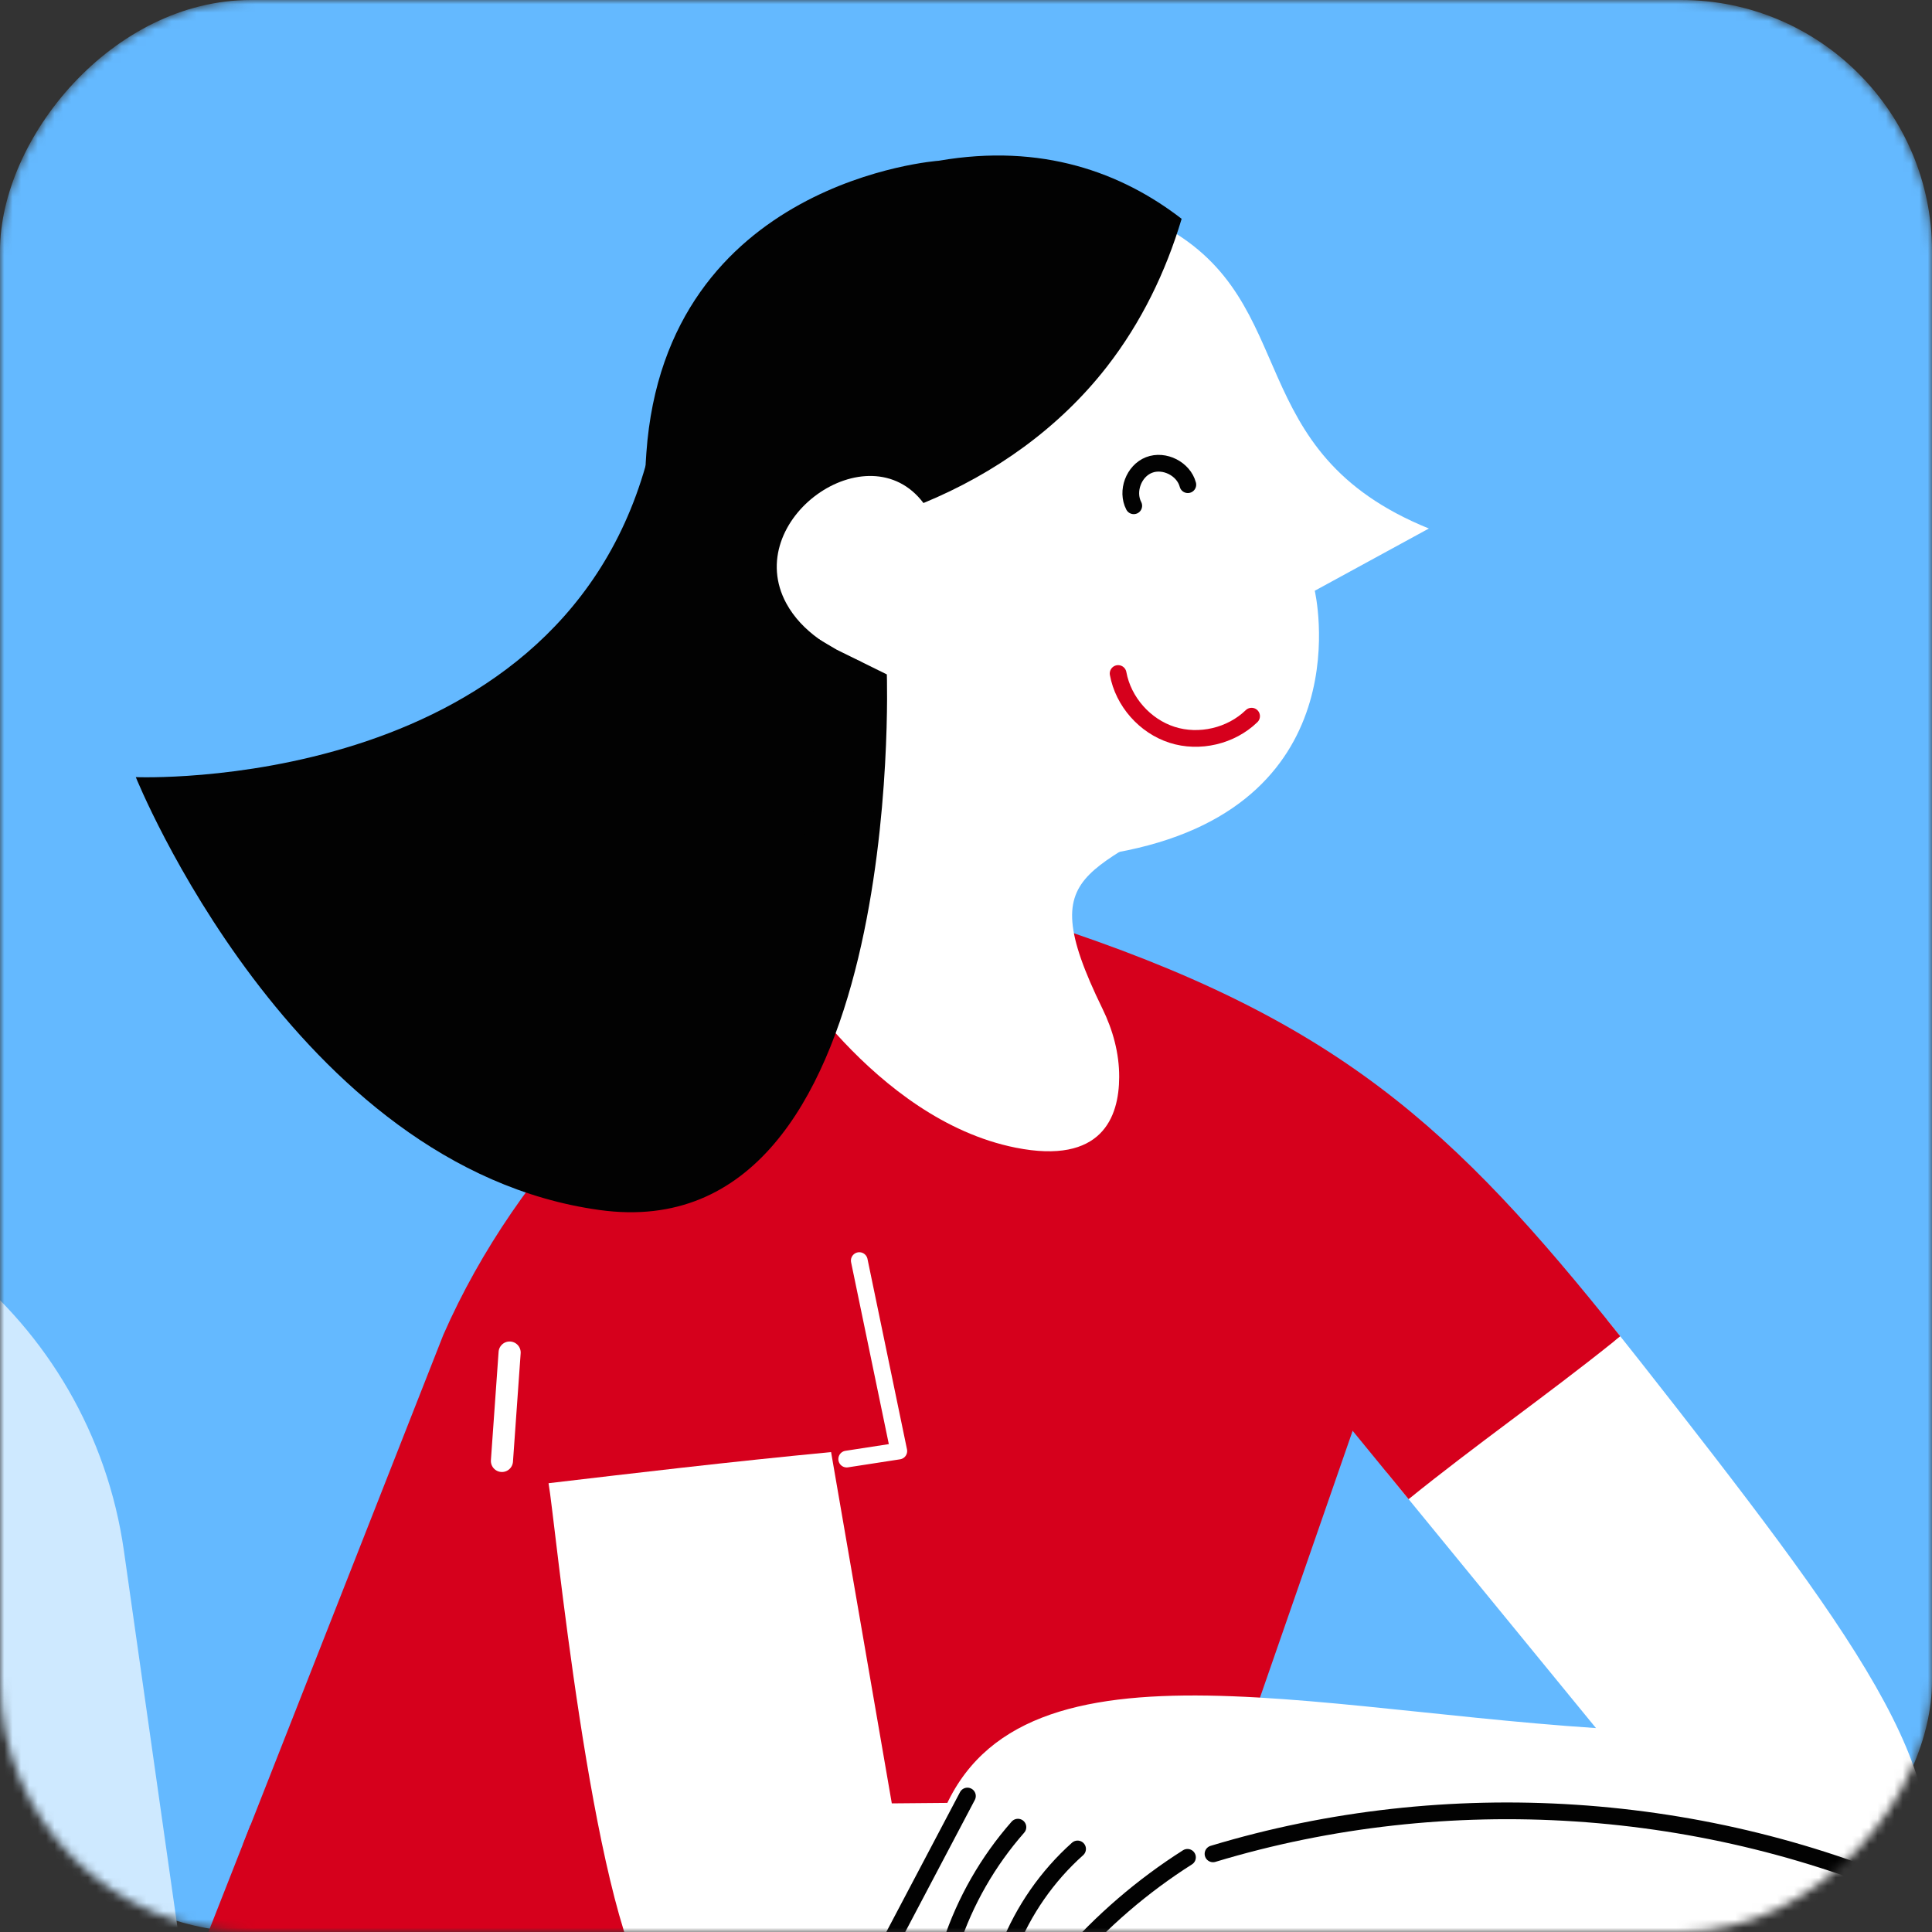 <?xml version="1.0" encoding="UTF-8"?> <svg xmlns="http://www.w3.org/2000/svg" width="231" height="231" viewBox="0 0 231 231" fill="none"><rect x="0" y="0" width="231" height="231" fill="#333333" stroke="none"/><mask id="mask0_4347_6757" style="mask-type:alpha" maskUnits="userSpaceOnUse" x="0" y="0" width="231" height="231"><rect width="231" height="231" rx="30" transform="matrix(-1 0 0 1 231 0)" fill="#64B9FF"></rect></mask><g mask="url(#mask0_4347_6757)"><rect width="231" height="231" rx="30" transform="matrix(-1 0 0 1 231 0)" fill="#64B9FF"></rect><path d="M-42.263 139.658L1.844 348.527L199.746 354.631L137.955 293.871L28.085 278.75L14.818 185.437C10.847 157.495 -14.14 137.47 -42.263 139.658Z" fill="#CEE9FF"></path><path d="M29.95 218.199C30.521 219.384 31.107 220.554 31.734 221.711C35.524 228.665 40.806 235.117 47.871 238.922C51.69 240.97 55.745 242.015 59.996 242.657C65.194 243.423 70.419 243.827 75.673 243.966C96.201 244.482 116.658 241.165 137.172 241.792L126.079 273.733L3.026 286.68L29.95 218.199Z" fill="#D6001C"></path><path d="M29.074 220.457L33.701 236.553C36.641 246.809 46.173 253.735 56.834 253.373L134.052 250.767L168.516 151.53L126.611 110.211L98.572 111.214C79.173 122.126 61.935 139.239 53.002 159.613L29.074 220.457Z" fill="#D6001C"></path><path d="M167.207 156.701C165.702 160.7 164.197 164.686 162.692 168.685" stroke="white" stroke-width="2.644" stroke-miterlimit="10" stroke-linecap="round" stroke-linejoin="round"></path><path d="M81.545 175.487C87.481 174.818 93.418 174.191 99.369 173.619L106.629 215.622C126.446 215.412 206.103 214.827 214.436 218.381C223.968 222.464 244.37 236.762 245.736 241.514C247.088 246.28 243.701 245.597 243.701 245.597C243.019 248.329 236.901 249.012 236.901 249.012C235.549 251.743 228.916 248.468 215.774 244.343C205.336 241.068 143.949 249.263 103.633 248.496C95.021 248.329 82.799 245.932 77.698 238.197C70.661 227.509 66.355 181.535 65.588 177.34C70.912 176.713 76.221 176.086 81.545 175.487Z" fill="white"></path><path d="M102.741 150.723C104.315 158.318 105.89 165.899 107.465 173.494C105.388 173.814 103.312 174.135 101.236 174.455" stroke="white" stroke-width="2" stroke-miterlimit="10" stroke-linecap="round" stroke-linejoin="round"></path><path d="M60.934 161.718C60.627 166.038 60.32 170.358 60.014 174.678" stroke="white" stroke-width="2.644" stroke-miterlimit="10" stroke-linecap="round" stroke-linejoin="round"></path><path d="M244.301 244.092C239.772 238.044 233.445 233.376 226.324 230.854" stroke="#020202" stroke-width="2.644" stroke-miterlimit="10" stroke-linecap="round" stroke-linejoin="round"></path><path d="M111.279 221.628C116.992 193.965 152.612 204.083 190.824 206.619L165.809 176.058C174.714 170.163 183.744 164.394 192.134 157.788C194.823 161.119 197.611 164.672 200.579 168.477C224.465 199.122 235.962 215.635 228.2 229.864C221.301 242.518 124.364 238.588 103.154 237.57C101.356 229.306 113.634 229.752 111.279 221.628Z" fill="white"></path><path d="M192.877 160.464C184.863 166.888 176.404 172.783 168.419 179.249L147.599 153.803L124.828 110.393C159.946 121.792 173.882 134.906 193.727 159.767C193.434 159.99 193.155 160.227 192.877 160.464Z" fill="#D6001C"></path><path d="M230.711 227.286C204.066 215.245 173.031 213.197 145.034 221.656" stroke="#020202" stroke-width="2" stroke-miterlimit="10" stroke-linecap="round" stroke-linejoin="round"></path><path d="M141.98 222.073C136.601 225.488 131.724 229.682 127.543 234.504C126.623 235.563 125.731 236.65 124.547 237.403C123.362 238.141 121.815 238.462 120.575 237.849C119.321 237.235 118.638 235.48 119.46 234.351C119.168 235.912 117.732 237.166 116.158 237.277C114.583 237.375 112.994 236.316 112.506 234.811C111.74 235.912 110.918 237.04 109.761 237.695C108.59 238.35 106.96 238.378 106.04 237.389C104.786 236.023 105.594 233.863 106.458 232.219C109.524 226.393 112.604 220.568 115.67 214.743" stroke="#020202" stroke-width="2" stroke-miterlimit="10" stroke-linecap="round" stroke-linejoin="round"></path><path d="M128.84 221.07C125.217 224.303 122.36 228.414 120.59 232.93" stroke="#020202" stroke-width="2" stroke-miterlimit="10" stroke-linecap="round" stroke-linejoin="round"></path><path d="M121.707 218.464C118.139 222.52 115.394 227.3 113.708 232.428" stroke="#020202" stroke-width="2" stroke-miterlimit="10" stroke-linecap="round" stroke-linejoin="round"></path><path d="M147.277 93C131.572 105.431 122.792 102.128 131.823 120.621C133.063 123.157 133.829 125.945 133.815 128.774C133.801 133.581 131.753 139.281 121.426 137.219C104.425 133.818 93.095 114.503 93.095 114.503C93.095 114.503 107.825 104.553 105.791 88.903C103.742 73.267 147.277 93 147.277 93Z" fill="white"></path><path d="M91.201 60.084C93.319 55.109 98.294 51.834 102.907 49.423C107.617 46.957 112.509 44.852 117.316 42.553C125.26 38.748 133.719 34.205 139.182 27.098C155.849 36.198 148.184 54.008 170.844 63.192L157.201 70.633C157.201 70.633 163.082 95.774 134.792 101.668C111.31 106.546 95.409 94.561 87.828 78.619C92.19 73.072 88.623 66.132 91.201 60.084Z" fill="white"></path><path d="M107.146 58.3L112.023 83.58C112.023 83.58 94.604 86.019 93.949 71.498C93.294 56.977 107.146 58.3 107.146 58.3Z" fill="white"></path><path d="M140.477 91.342C135.738 91.677 131 88.276 129.802 83.678" stroke="white" stroke-width="2.644" stroke-miterlimit="10" stroke-linecap="round" stroke-linejoin="round"></path><path d="M142.023 57.952C141.522 56.056 139.208 54.886 137.383 55.597C135.557 56.307 134.651 58.732 135.557 60.474" stroke="#020202" stroke-width="2" stroke-miterlimit="10" stroke-linecap="round" stroke-linejoin="round"></path><path d="M77.206 55.639C66.057 95.007 16.237 92.917 16.237 92.917C16.237 92.917 35.038 139.624 71.702 144.677C108.348 149.732 106.035 80.636 106.035 80.636L100.025 77.675L94.538 74.452L77.206 55.639Z" fill="#020202"></path><path d="M93.507 105.285C96.338 101.919 101.772 83.38 102.959 79.119C99.413 77.654 95.884 75.57 94.017 72.145C88.603 62.162 103.807 51.368 110.414 60.145C118.94 56.638 126.658 51.159 132.344 43.85C136.474 38.534 139.376 32.529 141.282 26.162C134.12 20.629 124.572 17.092 112.252 19.218C112.252 19.218 79.604 21.498 77.283 54.15C75.573 78.105 83.901 102.732 88.348 109.173C90.028 108.607 92.676 106.267 93.507 105.285Z" fill="#020202"></path><path d="M149.645 85.628C147.192 88.011 143.387 88.903 140.14 87.858C136.879 86.813 134.301 83.886 133.688 80.528" stroke="#D6001C" stroke-width="2" stroke-miterlimit="10" stroke-linecap="round" stroke-linejoin="round"></path></g></svg> 